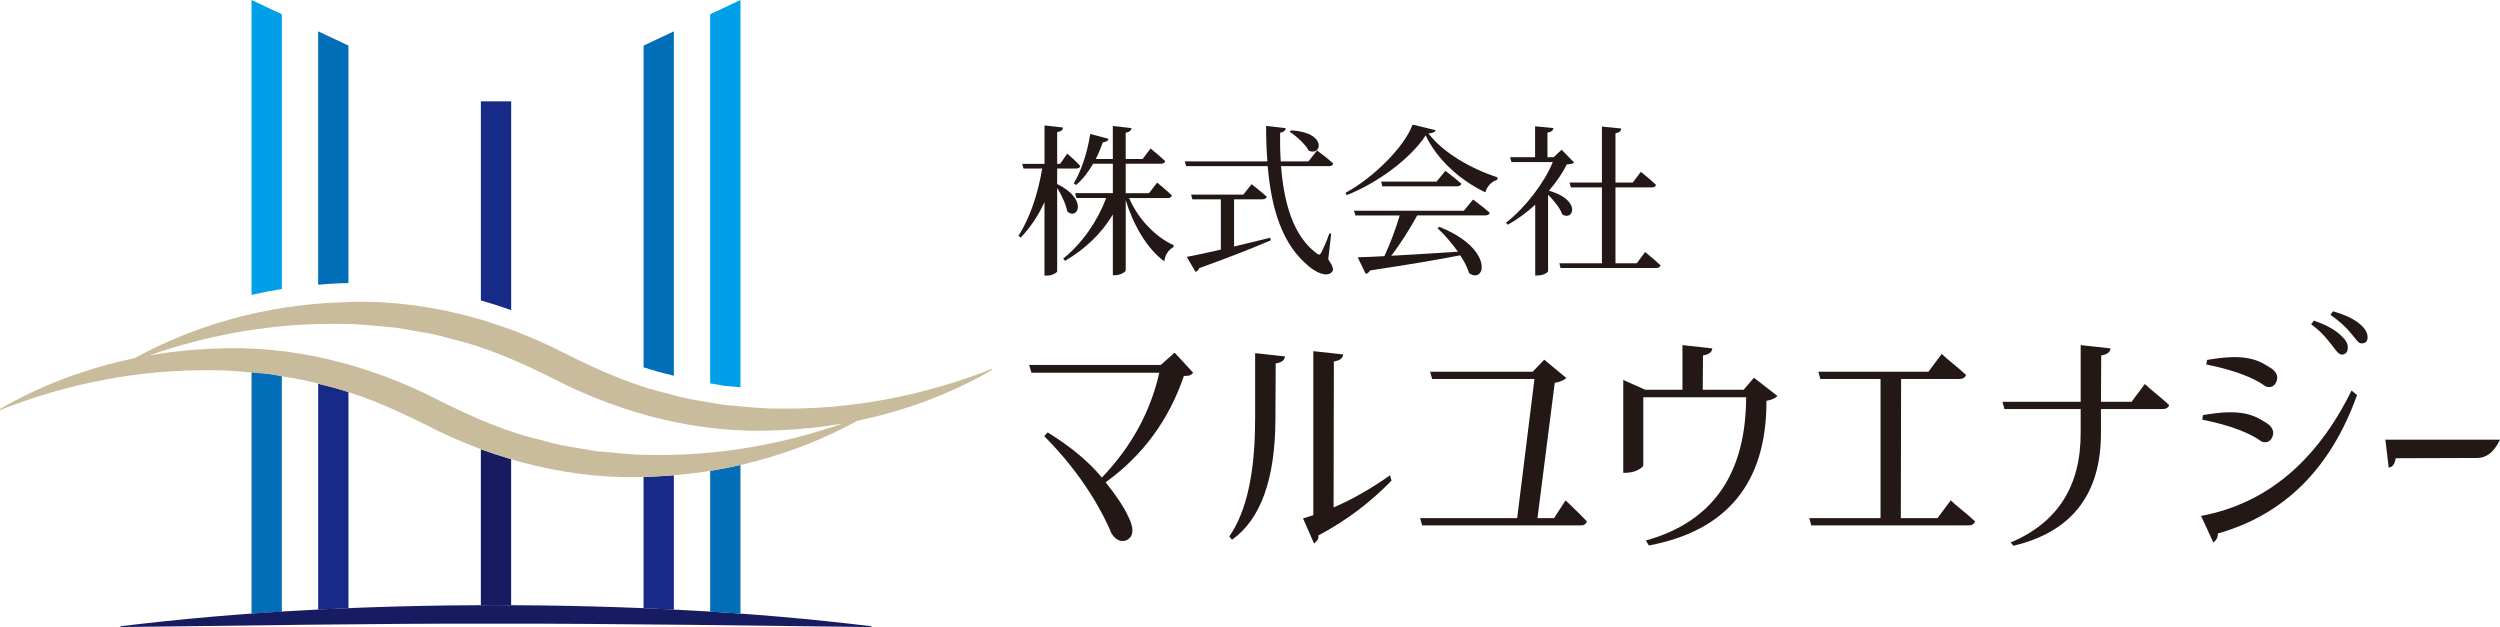 <?xml version="1.0" encoding="UTF-8"?>
<svg id="_レイヤー_1" data-name="レイヤー_1" xmlns="http://www.w3.org/2000/svg" viewBox="0 0 757.63 190.02">
  <defs>
    <style>
      .cls-1 {
        fill: #231815;
      }

      .cls-2 {
        fill: #00a0e9;
      }

      .cls-3 {
        fill: #c9bc9c;
      }

      .cls-4 {
        fill: #171c61;
      }

      .cls-5 {
        fill: #172a88;
      }

      .cls-6 {
        fill: #036eb8;
      }
    </style>
  </defs>
  <g>
    <g>
      <path class="cls-1" d="M323.44,64.1c-.4-2.22-1.78-5.08-3.06-7.15v25.25c0,.44-1.58,1.33-3.06,1.33h-.79v-22.29c-1.82,3.99-4.19,7.64-7.2,10.75l-.69-.54c3.65-5.62,5.97-13.12,7.2-20.37h-5.67l-.39-1.43h6.76v-11.64l5.62.64c-.1.74-.49,1.18-1.78,1.38v9.62h.89l2.17-3.11s2.51,2.17,3.94,3.75c-.1.54-.59.79-1.28.79h-5.72v4.69c9.52,4.68,6.21,11.09,3.06,8.33ZM335.22,60.01h-9.02l-.39-1.48h11.44v-8.92h-5.97c-1.48,2.56-3.21,4.78-5.18,6.46l-.69-.49c2.22-3.7,4.14-9.32,4.98-14.99l5.57,1.48c-.15.59-.74.99-1.73,1.04-.64,1.77-1.33,3.5-2.17,5.08h5.18v-10.01l5.67.64c-.15.69-.49,1.18-1.77,1.38v7.99h5.13l2.42-3.2s2.76,2.27,4.44,3.85c-.15.54-.64.79-1.33.79h-10.65v8.92h7.05l2.47-3.21s2.81,2.27,4.49,3.9c-.15.54-.64.79-1.28.79h-11.69c2.66,6.26,7.89,11.74,13.51,14.3l-.1.54c-1.68,1.04-2.51,2.41-2.76,4.34-5.33-3.9-9.42-11.14-11.69-18.54v21.25c0,.49-1.68,1.48-3.11,1.48h-.79v-18.39c-3.4,5.67-8.33,10.45-14.5,14.05l-.54-.69c5.87-4.73,10.4-11.44,13.02-18.34Z"/>
      <path class="cls-1" d="M384.09,48.91c-.3-3.45-.39-7.05-.39-10.75l5.97.69c-.1.59-.54,1.18-1.73,1.38-.05,2.91,0,5.82.2,8.68h8.38l2.61-3.3s3.11,2.27,4.93,3.95c-.15.54-.64.79-1.33.79h-14.5c.84,11.04,3.65,21.1,10.65,26.33.74.69,1.08.64,1.58-.2.64-1.28,1.73-3.75,2.42-5.77l.54.15-.89,7.69c1.48,2.27,1.73,3.25,1.13,3.85-1.53,1.77-4.88.15-7.05-1.73-8.04-6.56-11.34-17.41-12.43-30.33h-24.7l-.44-1.43h25.05ZM369.98,75.64v-15.24h-8.63l-.39-1.43h15.83l2.52-3.16s2.81,2.22,4.59,3.8c-.15.54-.64.79-1.33.79h-8.58v14.3c3.4-.79,7.15-1.73,10.95-2.66l.2.79c-5.03,2.12-11.93,4.93-21.7,8.43-.2.54-.64.99-1.13,1.13l-2.66-4.54c2.17-.39,5.87-1.18,10.35-2.22ZM396.61,45.66c-1.04-1.97-3.7-4.39-5.77-5.72l.44-.44c11.14.64,9.22,7.99,5.33,6.16Z"/>
      <path class="cls-1" d="M428.07,37.77l7,1.68c-.2.59-.84.89-2.17.99,4.39,5.82,12.97,10.75,20.96,13.31l-.1.74c-1.87.49-3.21,2.22-3.6,3.8-7.79-3.65-14.84-10.21-18.1-17.26-4.49,6.9-14.4,14.35-23.92,18.1l-.39-.69c8.43-4.54,17.9-13.96,20.32-20.66ZM451.49,64.49c-.15.54-.69.79-1.38.79h-20.61c-2.22,4.04-5.23,8.83-7.89,12.23,5.67-.3,12.72-.74,20.22-1.23-1.87-2.66-4.14-5.23-6.21-7.15l.54-.39c16.86,6.71,14,17.51,9.07,14.05-.54-1.73-1.48-3.6-2.71-5.42-6.51,1.28-15.24,2.76-27.32,4.59-.29.59-.84.94-1.33,1.04l-2.42-5.03c1.97-.05,4.73-.15,8.09-.34,1.68-3.55,3.55-8.58,4.64-12.33h-13.41l-.44-1.43h33.29l2.81-3.4s3.11,2.32,5.08,4.04ZM435.37,55.02l2.66-3.25s2.96,2.22,4.83,3.9c-.1.54-.64.79-1.33.79h-22.63l-.35-1.43h16.82Z"/>
      <path class="cls-1" d="M474.82,49.8c-1.28,2.66-3.16,5.37-5.42,7.99,9.86,2.76,7.54,9.32,4.04,7.2-.64-1.92-2.52-4.24-4.29-5.97v23.13c0,.35-1.28,1.33-3.21,1.33h-.69v-21.45c-2.56,2.37-5.37,4.44-8.28,6.07l-.59-.59c5.97-4.68,11.59-12.08,14.2-18.39h-12.52l-.44-1.48h7.59v-9.37l5.57.54c-.1.69-.54,1.18-1.82,1.38v7.45h1.87l2.42-2.27,3.8,3.9c-.44.35-1.08.49-2.22.54ZM485.47,79.78v-22.98h-9.42l-.39-1.48h9.81v-16.96l5.87.59c-.1.74-.54,1.23-1.77,1.43v14.94h5.23l2.46-3.25s2.86,2.27,4.59,3.94c-.1.54-.59.79-1.28.79h-11v22.98h6.46l2.52-3.4s2.96,2.37,4.68,4.04c-.15.54-.64.79-1.28.79h-29.04l-.34-1.43h12.92Z"/>
    </g>
    <path class="cls-6" d="M203.38,113.65c.28.09.56.15.84.23V9.49l-9.18,4.32v97.5c2.74.9,5.52,1.7,8.34,2.34"/>
    <path class="cls-2" d="M219.57,116.94c1.61.12,3.22.27,4.83.43V0l-9.18,4.32v111.86c1.45.24,2.9.48,4.35.75"/>
    <path class="cls-5" d="M154.91,94.02V30.7h-9.18v60.33c3.07.89,6.14,1.87,9.18,2.98"/>
    <path class="cls-2" d="M85.41,87.58V4.32l-9.18-4.32v89.36c3.03-.68,6.09-1.29,9.18-1.78"/>
    <path class="cls-6" d="M102.99,85.86c.85-.05,1.74-.04,2.61-.07V13.81l-9.18-4.32v76.79c2.18-.18,4.37-.35,6.57-.43"/>
    <path class="cls-6" d="M85.41,185.36v-71.41c-1.45-.24-2.9-.48-4.35-.75-1.61-.12-3.22-.28-4.83-.43v73.19c3.06-.22,6.12-.41,9.18-.59"/>
    <path class="cls-5" d="M105.6,184.31v-65.48c-2.73-.9-5.52-1.7-8.34-2.34-.28-.09-.56-.15-.84-.23v68.5c3.06-.16,6.12-.32,9.18-.44"/>
    <path class="cls-4" d="M150.31,183.38c1.53,0,3.06.03,4.59.04v-44.29c-3.07-.89-6.14-1.88-9.18-2.98v47.28c1.53,0,3.06-.03,4.59-.04"/>
    <path class="cls-4" d="M264.11,189.79c-18.46-2.24-37.02-3.86-55.62-4.83-19.37-1.09-38.77-1.53-58.18-1.59-19.41.05-38.81.49-58.18,1.58-18.6.97-37.16,2.59-55.62,4.84v.24c38.03-.42,75.89-1.12,113.8-1.03,19.33-.04,38.66.16,58,.35l55.8.68v-.23Z"/>
    <path class="cls-5" d="M197.54,144.44c-.83.04-1.67.06-2.51.09v39.79c3.06.13,6.12.29,9.18.44v-40.73c-2.22.18-4.45.33-6.67.41"/>
    <path class="cls-6" d="M215.22,142.69v42.68c3.06.19,6.12.37,9.18.59v-45.06c-3.04.69-6.1,1.29-9.18,1.79"/>
    <path class="cls-3" d="M300.63,111.77c-20.75,8.21-42.81,12.4-64.62,12.04-5.64.09-11.22-.71-16.81-1.13-5.51-1.04-11.1-1.64-16.45-3.33-10.93-2.47-21.18-7.11-31.17-12.06-21.03-10.88-44.89-16.96-68.49-15.67-21.86.79-43.45,6.56-62.3,16.93-14.38,2.97-28.22,8.12-40.78,15.37v.35c20.74-8.22,42.81-12.41,64.62-12.05,5.64-.09,11.22.71,16.81,1.13,5.51,1.04,11.1,1.64,16.45,3.33,10.93,2.49,21.19,7.1,31.17,12.07,21.03,10.89,44.89,16.97,68.49,15.68,21.85-.79,43.43-6.55,62.27-16.92,14.39-2.97,28.24-8.13,40.81-15.39v-.35ZM197.46,137.86c-5.64.09-11.22-.71-16.81-1.13-5.51-1.04-11.1-1.64-16.45-3.33-10.93-2.47-21.18-7.1-31.17-12.06-21.03-10.88-44.89-16.96-68.49-15.67-6.49.24-12.96.93-19.33,2.04,18.77-6.56,38.47-9.86,57.96-9.54,5.64-.09,11.22.71,16.81,1.13,5.51,1.04,11.1,1.64,16.45,3.33,10.93,2.49,21.19,7.1,31.17,12.07,21.03,10.89,44.89,16.97,68.49,15.68,6.45-.23,12.88-.92,19.22-2.02-18.74,6.53-38.39,9.82-57.84,9.49"/>
  </g>
  <g>
    <path class="cls-1" d="M336.89,161.74c-2.43-5.85-8.51-17.63-20.44-29.56l1.06-1.14c6.99,4.33,12.46,8.89,16.34,13.6q0,.08.08.08c8.97-9.35,14.74-19.99,17.4-31.77h-38.76l-.68-2.36h39.9l4.18-3.72,5.62,6.08c-.61.68-.91.99-2.81.99-4.56,13.38-12.46,24.09-23.71,32.22,3.27,4.1,5.55,7.52,6.84,10.34,1.9,3.72,1.6,6.23-.53,7.22-1.52.61-3.19.08-4.48-1.98Z"/>
    <path class="cls-1" d="M380.37,127.16v-20.14l9.04.99c-.08.99-.76,1.82-2.81,2.13l-.08,16.95c-.08,18.09-4.41,30.25-13.15,36.48l-.84-.99c5.24-7.52,7.83-19.3,7.83-35.42ZM394.88,157.11l3.12-.99v-49.7l9.04.99c-.08.99-.76,1.82-2.81,2.13l-.08,44.23c5.55-2.36,11.25-5.62,17.1-9.73l.46,1.6c-6.38,6.61-13.76,12.16-22.19,16.64.23,1.14-.61,1.9-1.29,2.43l-3.34-7.6Z"/>
    <path class="cls-1" d="M430.37,157.03h29.41l5.24-42.18h-31.01l-.61-2.2h31.08l3.5-3.65,6.69,5.55c-.53.53-1.82,1.22-3.42,1.44h-.08l-5.24,41.04h5.02l3.5-5.4c2.43,2.43,3.12,2.89,6.46,6.38-.3.84-.84,1.22-1.82,1.22h-48.11l-.61-2.2Z"/>
    <path class="cls-1" d="M498.77,163.8c20.22-5.62,30.32-20.06,30.4-43.4h-31.16v20.6c-.08.38-.53.84-1.52,1.37s-2.2.84-3.57.91h-.99v-28.12l6.69,2.96h11.25v-13.53l9.04.99c-.08.99-.76,1.82-2.81,2.13l-.08,10.41h12.39l3.12-3.65,7.14,5.55c-.53.53-1.75,1.22-3.34,1.44.08,24.78-11.86,39.37-35.64,43.85l-.91-1.52Z"/>
    <path class="cls-1" d="M548.32,157.03h21.58v-42.18h-18.24l-.61-2.2h33.36l4.03-5.4c1.6,1.6,4.71,3.88,7.37,6.38-.3.84-.91,1.22-2.05,1.22h-17.63l-.08,42.18h11.1l4.03-5.4c1.6,1.6,4.71,3.88,7.37,6.38-.3.84-.91,1.22-2.05,1.22h-47.58l-.61-2.2Z"/>
    <path class="cls-1" d="M609.35,164.4c14.21-6,21.28-17.1,21.2-33.29v-7.14h-23.1l-.61-2.2h23.71v-17.18l9.04.99c-.08.99-.76,1.82-2.81,2.13l-.08,14.06h9.27l4.03-5.4c1.6,1.6,4.71,3.88,7.37,6.38-.3.84-.91,1.22-2.05,1.22h-18.62v7.07c.08,18.7-8.82,30.17-26.52,34.35l-.84-.99Z"/>
    <path class="cls-1" d="M712.64,118.35l1.67,1.37c-7.98,22.27-22.04,36.25-42.18,41.95.08,1.14-.53,2.13-1.37,2.74l-3.72-8.06c19.76-3.72,34.96-16.42,45.6-38ZM667.64,125.8c10.34-1.82,14.67-.53,18.54,1.98,2.66,1.44,3.27,3.12,2.28,5.02-.68,1.14-1.82,1.52-3.12.99-3.27-2.43-9.12-4.86-17.94-6.61l.23-1.37ZM668.86,109.08c10.34-1.82,14.67-.53,18.54,1.98,2.66,1.44,3.27,3.12,2.28,5.02-.68,1.14-1.82,1.52-3.12.99-3.27-2.43-9.12-4.86-17.94-6.61l.23-1.37ZM701.24,97.14c3.57,1.29,6.23,2.66,8.06,4.41,1.6,1.44,2.28,2.58,2.2,3.88,0,1.22-.68,1.98-1.82,2.05-.99-.08-1.9-1.44-3.12-3.04-1.44-1.82-3.19-4.03-6.16-6.16l.84-1.14ZM714.23,103.15c-.53-.61-1.06-1.29-1.75-2.13-1.29-1.6-3.12-3.42-6.23-5.62l.76-1.06c3.57.99,6.23,2.28,7.98,3.72,1.75,1.44,2.51,2.74,2.51,4.18,0,1.22-.61,1.82-1.82,1.82-.53,0-.99-.3-1.44-.91Z"/>
    <path class="cls-1" d="M722.9,133.24h34.73c-1.75,3.65-3.95,5.47-6.76,5.55l-24.85.08c-.3,2.05-1.14,2.74-2.13,2.81l-.99-8.44Z"/>
  </g>
</svg>
